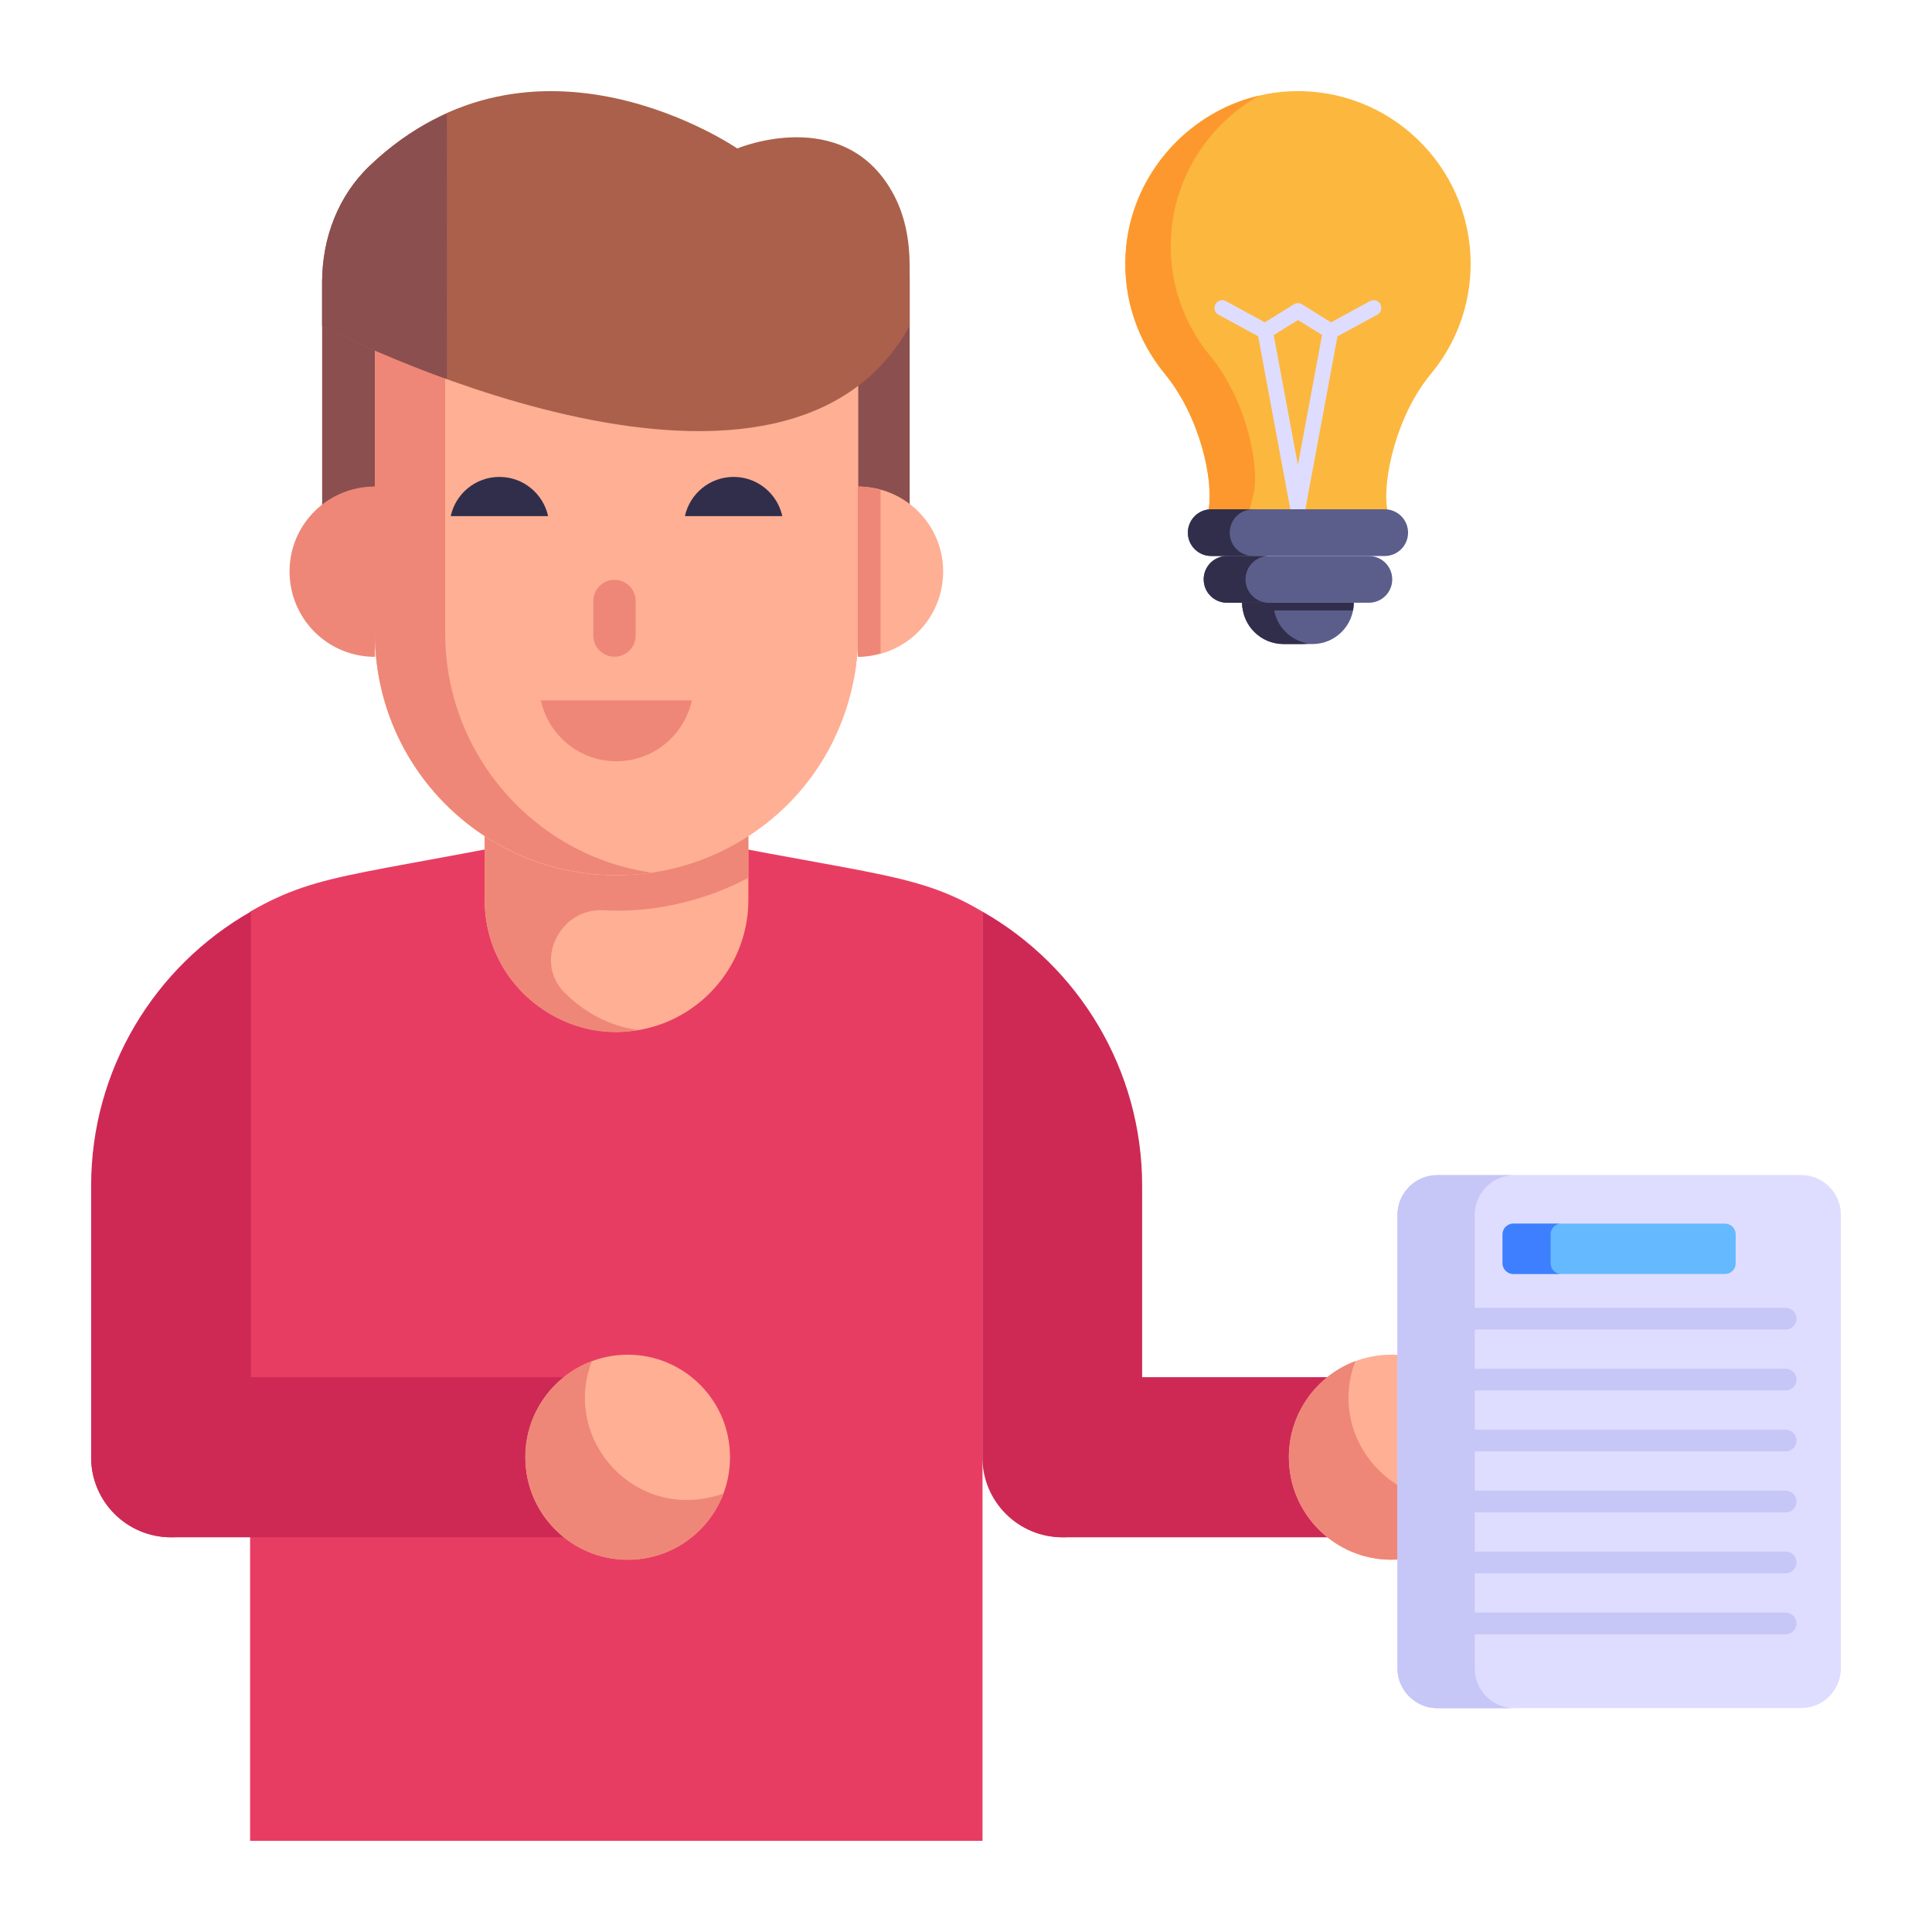 <svg id="Layer_1" enable-background="new 0 0 53 53" height="512" viewBox="0 0 53 53" width="512" xmlns="http://www.w3.org/2000/svg"><g id="_x35_8"><g><path d="m26.953 25.01v25.49h-20.092v-25.49c2.024-1.165 3.031-.936 10.052-2.437 6.743 1.462 8.072 1.264 10.04 2.437z" fill="#e83d62"/></g><g><path d="m26.95 25.007c2.645 1.505 4.382 4.338 4.382 7.52v7.454c0 1.21-.981 2.191-2.191 2.191h-0c-1.21 0-2.191-.981-2.191-2.191z" fill="#ce2955"/></g><g><path d="m6.882 25.007c-2.645 1.505-4.382 4.338-4.382 7.52v7.454c0 1.21.981 2.191 2.191 2.191h0c1.21 0 2.191-.981 2.191-2.191z" fill="#ce2955"/></g><g><path d="m2.5 39.976v0c0 1.213.983 2.196 2.196 2.196h12.055v-4.392h-12.055c-1.213 0-2.196.983-2.196 2.196z" fill="#ce2955"/></g><g><path d="m26.972 39.976v0c0 1.213.983 2.196 2.196 2.196h8.667v-4.392h-8.667c-1.213 0-2.196.983-2.196 2.196z" fill="#ce2955"/></g><g><g><g><path d="m20.026 39.97v.011c0 1.546-1.25 2.807-2.807 2.807-1.546 0-2.807-1.261-2.807-2.807v-.011c0-1.546 1.261-2.807 2.807-2.807 1.549-0 2.807 1.257 2.807 2.807z" fill="#ffaf93"/></g><g><path d="m19.848 40.97c-.407 1.062-1.419 1.816-2.629 1.816-1.548 0-2.808-1.26-2.808-2.808v-.01c0-1.201.764-2.233 1.826-2.63-.844 2.18 1.236 4.475 3.612 3.632z" fill="#ee8778"/></g></g></g><g><g><path d="m20.53 21.79v2.897c0 2.001-1.628 3.621-3.613 3.621-1.948 0-3.621-1.562-3.621-3.621v-2.897z" fill="#ffaf93"/></g><g><path d="m15.483 27.225.022.022c.53.53 1.209.896 1.986 1.008-1.99.398-4.196-1.197-4.196-3.569v-1.754c1.381.904 3.014 1.232 4.584 1.008-1.706-.246-3.223-1.186-4.114-2.299h6.764v2.441c-1.283.681-2.737.966-3.979.888-1.202-.06-1.911 1.404-1.068 2.255z" fill="#ee8778"/></g><g><path d="m23.541 9.566v7.815c0 3.661-2.968 6.628-6.628 6.628h-0c-3.661 0-6.628-2.968-6.628-6.628v-7.815z" fill="#ffaf93"/></g><g><path d="m23.539 9.563v7.815c0 .209-.007.418-.03.62-.022.291-.075.575-.142.859-1.136 5.056-7.45 6.899-11.139 3.21-1.202-1.202-1.941-2.859-1.941-4.689v-7.815z" fill="#ffaf93"/></g><g><path d="m24.955 7.633v8.337h-1.413v-6.406h-13.254v6.406h-1.451v-8.337z" fill="#8b4f4f"/></g><g><path d="m25.873 15.677c0 1.299-1.042 2.341-2.341 2.341v-4.67c1.299 0 2.341 1.042 2.341 2.329z" fill="#ffaf93"/></g><g><path d="m24.156 13.442c-.2-.055-.407-.094-.625-.094v4.67c.218 0 .425-.039.625-.094z" fill="#ee8778"/></g><g><path d="m12.213 8.88v8.498c0 3.323 2.457 6.099 5.667 6.562-1.57.224-3.203-.104-4.584-1.008-1.837-1.201-3.009-3.253-3.009-5.555v.642c-1.299 0-2.344-1.045-2.344-2.344 0-.739.343-1.396.888-1.829.403-.314.903-.5 1.456-.5v-4.467z" fill="#ee8778"/></g><g><g><path d="m17.438 16.488v.946c0 .321-.26.581-.581.581-.321 0-.581-.26-.581-.581v-.946c0-.321.26-.581.581-.581.325 0 .581.264.581.581z" fill="#ee8778"/></g></g><g><path d="m14.837 19.214c.207.954 1.056 1.669 2.071 1.669 1.016-0 1.864-.715 2.071-1.669z" fill="#ee8778"/></g><g><path d="m15.036 14.159c-.134-.615-.681-1.076-1.336-1.076-.655 0-1.202.461-1.336 1.076z" fill="#312e4b"/></g><g><path d="m21.461 14.159c-.134-.615-.681-1.076-1.336-1.076-.655 0-1.202.461-1.336 1.076z" fill="#312e4b"/></g><g><g><path d="m24.955 7.285v1.658c-3.608 6.49-16.118 0-16.118 0v-1.215c0-1.196.443-2.364 1.309-3.184 4.512-4.305 10.079-.471 10.079-.471s2.892-1.215 4.248 1.187c.349.612.48 1.319.48 2.025z" fill="#ab604b"/></g></g><g><g><path d="m12.259 3.118c-.713.32-1.425.769-2.112 1.425-.867.82-1.309 1.988-1.309 3.184v1.215s1.413.731 3.422 1.458z" fill="#8b4f4f"/></g></g></g><g><g><path d="m40.972 39.97v.011c0 1.546-1.25 2.807-2.807 2.807-1.546 0-2.807-1.261-2.807-2.807v-.011c0-1.546 1.261-2.807 2.807-2.807.779 0 1.48.318 1.985.822.504.504.822 1.206.822 1.985z" fill="#ffaf93"/></g><g><path d="m40.794 40.97c-.407 1.062-1.419 1.816-2.629 1.816-1.548 0-2.808-1.26-2.808-2.808v-.01c0-1.201.764-2.233 1.826-2.63-.844 2.18 1.236 4.475 3.612 3.632z" fill="#ee8778"/></g></g><g><path d="m50.5 33.325v12.442c0 .603-.489 1.091-1.091 1.091h-9.981c-.603 0-1.091-.489-1.091-1.091v-12.442c0-.603.489-1.091 1.091-1.091h9.981c.603 0 1.091.489 1.091 1.091z" fill="#deddff"/></g><g><path d="m41.548 46.862h-2.123c-.595 0-1.091-.496-1.091-1.091v-12.443c0-.605.496-1.091 1.091-1.091h2.123c-.605 0-1.091.486-1.091 1.091v12.443c0 .595.486 1.091 1.091 1.091z" fill="#c6c6f7"/></g><g><path d="m49.285 36.175c0 .163-.135.298-.298.298h-8.899c-.163 0-.298-.135-.298-.298 0-.163.135-.298.298-.298h8.899c.163 0 .298.135.298.298z" fill="#c6c6f7"/></g><g><path d="m49.285 37.847c0 .163-.135.298-.298.298h-8.899c-.163 0-.298-.135-.298-.298 0-.163.135-.298.298-.298h8.899c.163 0 .298.135.298.298z" fill="#c6c6f7"/></g><g><path d="m49.285 39.519c0 .163-.135.298-.298.298h-8.899c-.163 0-.298-.135-.298-.298 0-.163.135-.298.298-.298h8.899c.163 0 .298.135.298.298z" fill="#c6c6f7"/></g><g><path d="m49.285 41.191c0 .163-.135.298-.298.298h-8.899c-.394 0-.394-.596 0-.596h8.899c.163 0.0.298.135.298.298z" fill="#c6c6f7"/></g><g><path d="m49.285 42.863c0 .163-.135.298-.298.298h-8.899c-.163 0-.298-.135-.298-.298 0-.163.135-.298.298-.298h8.899c.163 0 .298.135.298.298z" fill="#c6c6f7"/></g><g><path d="m49.285 44.535c0 .163-.135.298-.298.298h-8.899c-.163 0-.298-.135-.298-.298 0-.163.135-.298.298-.298h8.899c.163 0 .298.135.298.298z" fill="#c6c6f7"/></g><g><path d="m47.614 33.855v.807c0 .155-.132.287-.287.287h-5.817c-.155 0-.287-.132-.287-.287v-.807c0-.155.132-.287.287-.287h5.817c.155 0 .287.132.287.287z" fill="#65b9ff"/></g><g><path d="m42.818 34.948h-1.31c-.15 0-.29-.13-.29-.29v-.8c0-.16.14-.29.29-.29h1.31c-.15 0-.28.13-.28.29v.8c0 .16.13.29.28.29z" fill="#3e7fff"/></g><g><g><path d="m40.343 7.238c0 1.151-.411 2.203-1.093 3.024-.949 1.139-1.335 2.938-1.194 3.709h-4.9c.137-.759-.211-2.52-1.217-3.735-.72-.882-1.13-2.024-1.061-3.264.13-2.397 2.108-4.357 4.504-4.467 2.718-.124 4.961 2.044 4.961 4.733z" fill="#fcb73e"/></g><g><g><g><path d="m37.87 8.346c-.056-.105-.186-.141-.288-.085l-1.069.582-.794-.494c-.069-.043-.157-.043-.226 0l-.794.494-1.069-.582c-.101-.056-.232-.02-.288.085-.056.105-.02.232.085.288l1.088.592.879 4.73c.02.101.108.173.209.173.105 0 .193-.072.209-.173l.879-4.73 1.092-.592c.101-.056.141-.183.085-.288zm-2.265 4.409-.664-3.563.664-.412.663.409z" fill="#deddff"/></g></g></g><g><path d="m34.402 13.482-.119.489h-1.127c.137-.759-.211-2.52-1.217-3.735-.72-.882-1.13-2.024-1.061-3.264.116-2.108 1.659-3.88 3.66-4.348-1.367.778-2.324 2.215-2.414 3.86-.069 1.24.341 2.382 1.061 3.264 1.019 1.23 1.351 2.996 1.217 3.735z" fill="#fd982e"/></g><g><path d="m38.627 14.612v0c0 .354-.287.641-.641.641h-4.758c-.354 0-.641-.287-.641-.641v-0c0-.354.287-.641.641-.641h4.758c.354 0 .641.287.641.641z" fill="#5b5e8b"/></g><g><path d="m34.376 15.252h-1.148c-.356 0-.642-.286-.642-.639 0-.354.287-.642.642-.642h1.148c-.361 0-.642.294-.642.642 0 .353.286.639.642.639z" fill="#312e4b"/></g><g><path d="m38.193 15.894v0c0 .354-.287.641-.641.641h-3.891c-.354 0-.641-.287-.641-.641v-0c0-.354.287-.641.641-.641h3.891c.354 0 .641.287.641.641z" fill="#5b5e8b"/></g><g><path d="m34.81 16.535h-1.148c-.356 0-.642-.286-.642-.642 0-.348.283-.642.642-.642h1.148c-.361 0-.642.294-.642.642 0 .356.286.642.642.642z" fill="#312e4b"/></g><g><path d="m37.137 16.535c0 .626-.507 1.133-1.133 1.133h-.795c-.626 0-1.133-.507-1.133-1.133z" fill="#5b5e8b"/></g><g><path d="m35.891 17.654c-.058.009-.116.014-.176.014h-.506c-.624 0-1.133-.509-1.133-1.133h.859c-0.0.564.416 1.035.957 1.119z" fill="#312e4b"/></g><g><path d="m34.096 16.746c-.014-.069-.02-.139-.02-.211h3.062c0 .072-.006.142-.02.211" fill="#312e4b"/></g></g></g></svg>